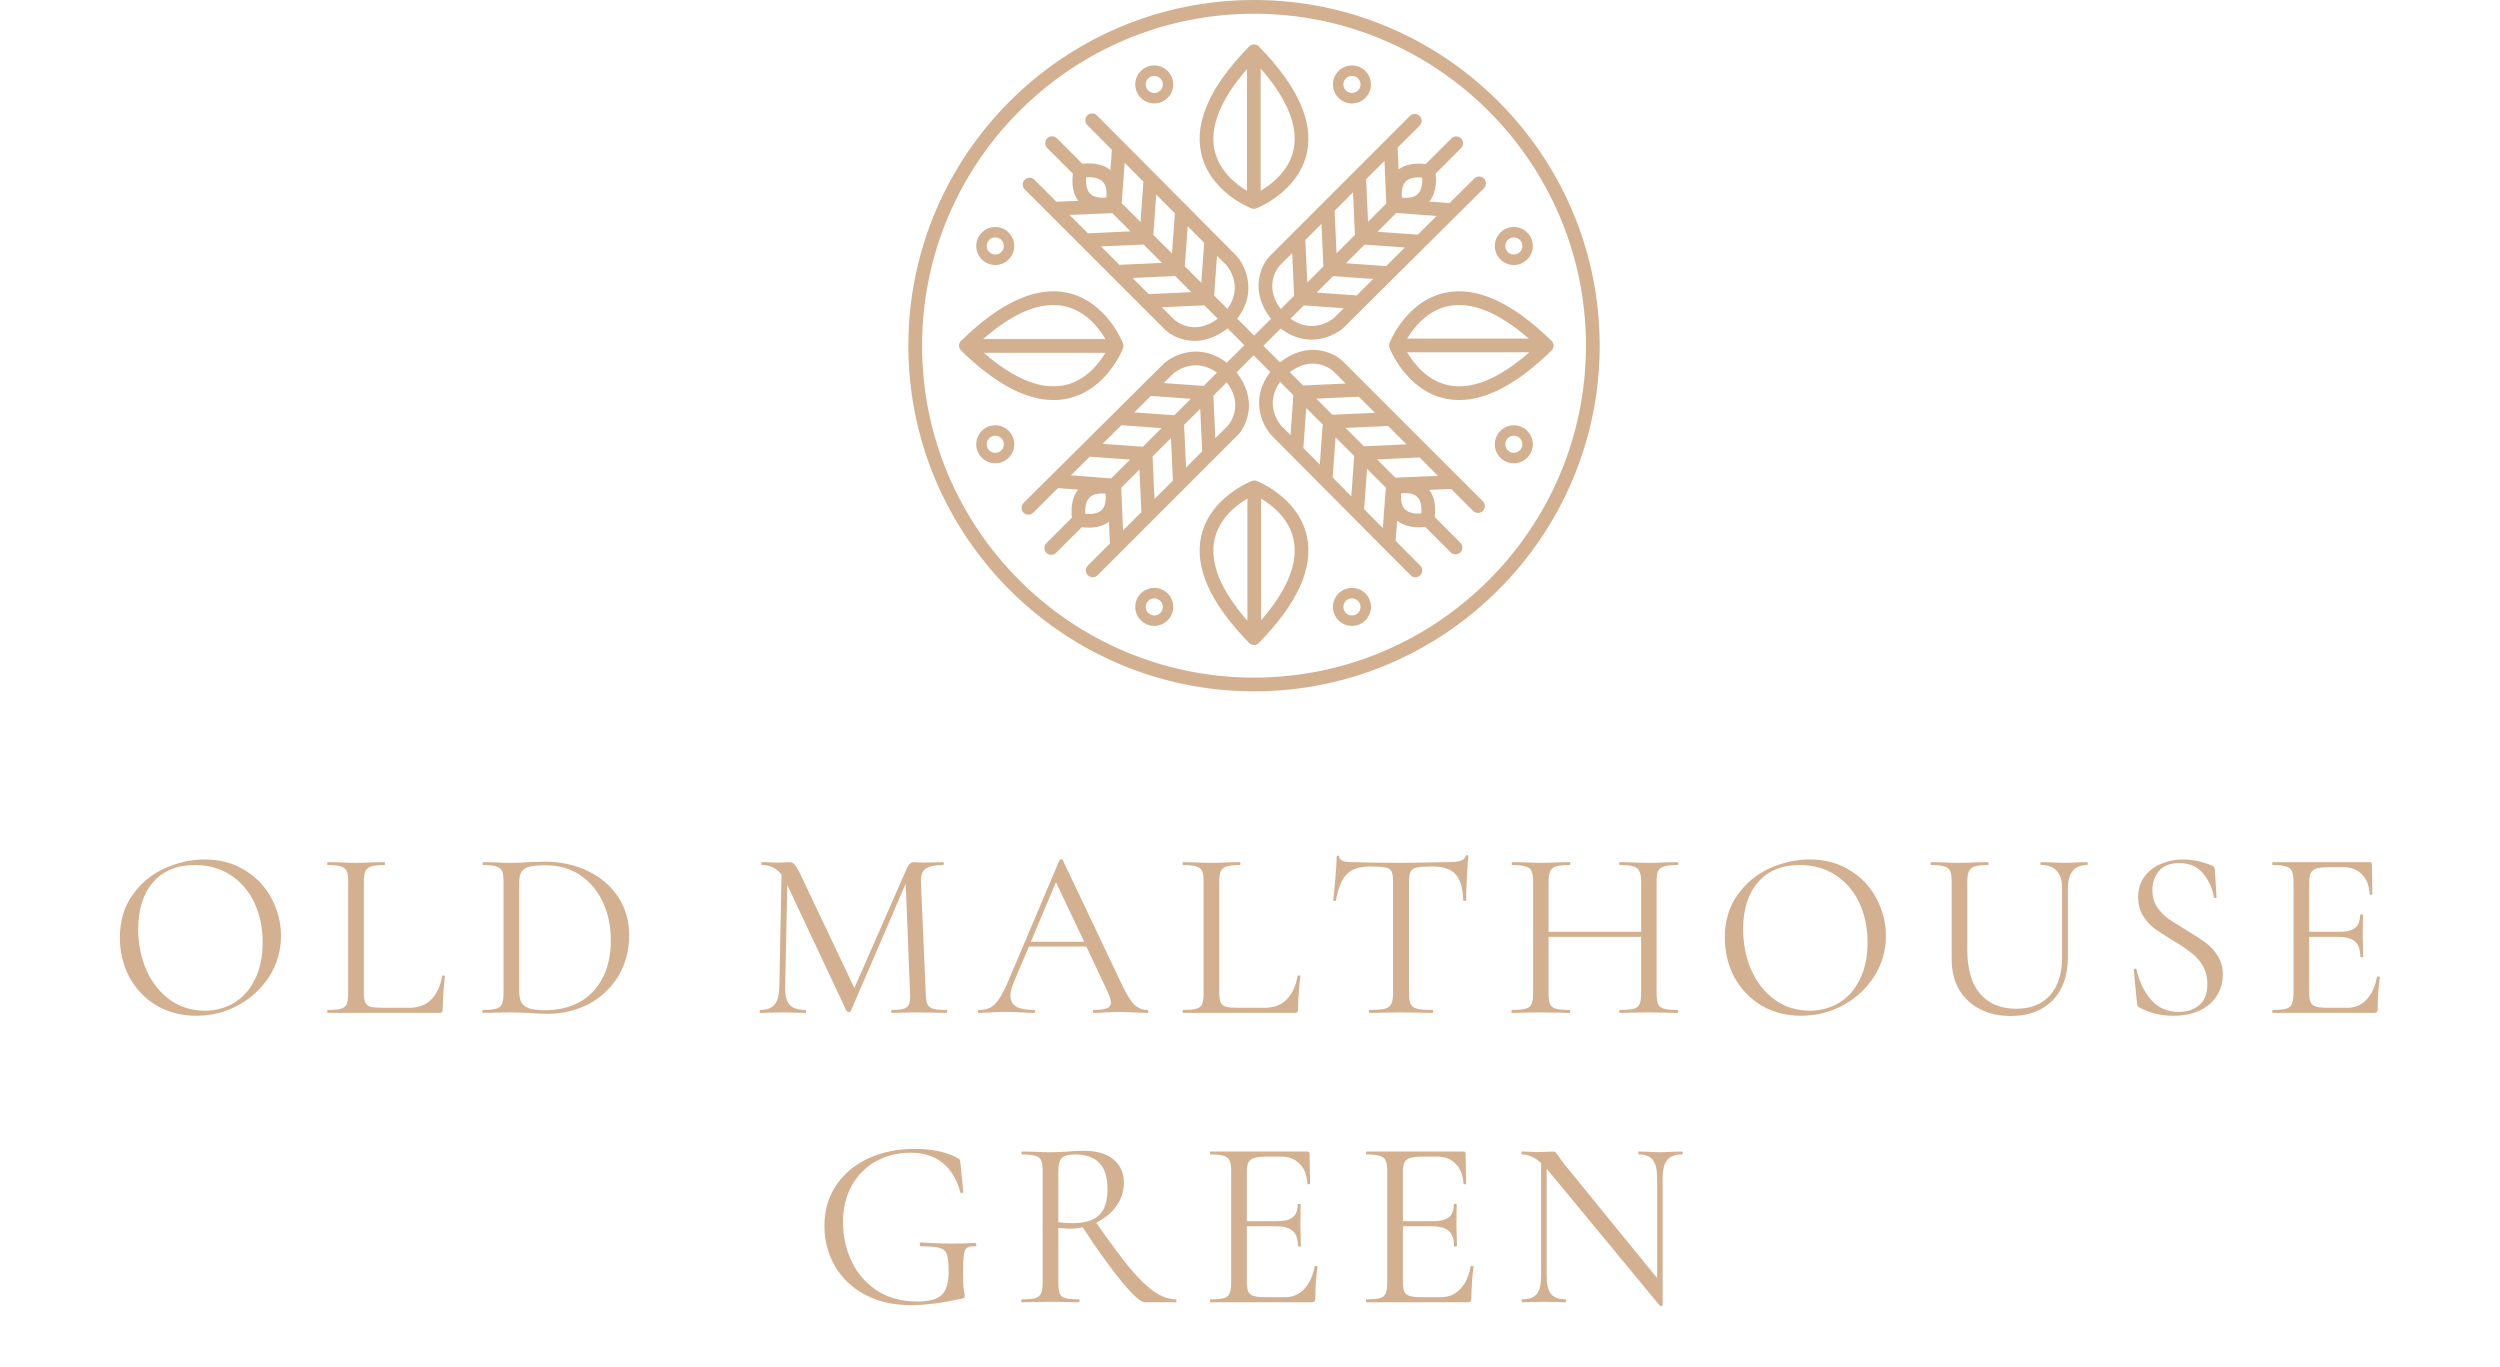 <svg width="311" height="170" viewBox="0 0 311 170" fill="none" xmlns="http://www.w3.org/2000/svg">
<path d="M167.014 44.914C167.014 44.914 167 44.9 166.991 44.892C165.765 43.754 162.633 42.417 159.223 45.071L157.166 43.014L159.317 40.864C160.637 41.882 161.956 42.252 163.151 42.252C164.872 42.252 166.325 41.484 167.116 40.79C167.13 40.779 167.142 40.767 167.156 40.753L184.601 23.419C184.934 23.086 184.937 22.545 184.604 22.212C184.271 21.877 183.731 21.877 183.398 22.21L180.32 25.267L177.803 25.08C178.722 23.951 178.682 22.378 178.585 21.595L181.757 18.424C182.09 18.091 182.09 17.55 181.757 17.218C181.424 16.885 180.884 16.885 180.551 17.218L177.359 20.409C175.923 20.241 174.788 20.466 173.98 21.083L173.866 18.415C173.866 18.401 173.86 18.387 173.86 18.37L176.6 15.63C176.933 15.298 176.933 14.757 176.6 14.424C176.267 14.092 175.726 14.092 175.394 14.424L157.948 31.87C157.948 31.87 157.934 31.884 157.926 31.892C156.788 33.118 155.451 36.25 158.105 39.661L156.017 41.748L153.912 39.644C156.398 36.421 155.016 33.187 153.841 31.844C153.83 31.83 153.818 31.818 153.804 31.804L136.47 14.359C136.137 14.023 135.597 14.023 135.264 14.356C134.931 14.689 134.928 15.229 135.261 15.562L138.322 18.64L138.134 21.157C137.005 20.238 135.432 20.278 134.649 20.375L131.478 17.203C131.145 16.871 130.604 16.871 130.272 17.203C129.939 17.536 129.939 18.077 130.272 18.41L133.463 21.601C133.295 23.037 133.52 24.172 134.137 24.98L131.469 25.094C131.455 25.094 131.441 25.1 131.424 25.1L128.684 22.36C128.352 22.028 127.811 22.028 127.478 22.36C127.146 22.693 127.146 23.234 127.478 23.567L144.924 41.012C144.924 41.012 144.938 41.026 144.946 41.035C145.646 41.686 146.966 42.4 148.607 42.4C149.839 42.4 151.253 41.993 152.715 40.855L154.8 42.94L152.615 45.125C149.392 42.639 146.158 44.021 144.816 45.199C144.801 45.21 144.79 45.221 144.776 45.236L127.33 62.57C126.998 62.903 126.995 63.443 127.328 63.776C127.66 64.109 128.201 64.112 128.534 63.779L131.611 60.721L134.129 60.909C133.21 62.038 133.25 63.611 133.347 64.393L130.175 67.565C129.842 67.898 129.842 68.438 130.175 68.771C130.343 68.936 130.559 69.021 130.778 69.021C130.997 69.021 131.216 68.939 131.381 68.771L134.573 65.579C134.877 65.617 135.176 65.639 135.451 65.639C136.481 65.639 137.315 65.389 137.952 64.903L138.066 67.571C138.066 67.585 138.071 67.599 138.071 67.616L135.332 70.355C134.999 70.688 134.999 71.229 135.332 71.561C135.5 71.726 135.716 71.812 135.935 71.812C136.154 71.812 136.373 71.729 136.538 71.561L153.983 54.116C153.983 54.116 153.997 54.102 154.006 54.093C155.144 52.867 156.481 49.736 153.827 46.325L155.949 44.203L158.022 46.277C155.536 49.5 156.919 52.734 158.096 54.076C158.108 54.091 158.119 54.102 158.133 54.116L175.468 71.561C175.635 71.729 175.854 71.812 176.073 71.812C176.293 71.812 176.509 71.729 176.674 71.564C177.006 71.231 177.009 70.691 176.677 70.358L173.619 67.281L173.806 64.76C174.628 65.429 175.681 65.594 176.497 65.594C176.805 65.594 177.075 65.571 177.291 65.545L180.463 68.717C180.63 68.882 180.847 68.967 181.066 68.967C181.285 68.967 181.504 68.885 181.669 68.717C182.001 68.384 182.001 67.844 181.669 67.511L178.477 64.319C178.645 62.883 178.42 61.748 177.803 60.94L180.471 60.826C180.485 60.826 180.5 60.821 180.517 60.821L183.256 63.56C183.589 63.893 184.129 63.893 184.462 63.56C184.795 63.227 184.795 62.687 184.462 62.354L167.017 44.909L167.014 44.914ZM169.031 49.343L171.044 51.357L165.745 51.596L163.74 49.591L168.988 49.352C169.002 49.352 169.016 49.346 169.031 49.346V49.343ZM164.545 52.808L164.186 57.794L162.138 55.735L162.494 50.757L164.545 52.808ZM166.141 54.404L168.462 56.725L168.103 61.739L165.782 59.401L166.143 54.404H166.141ZM167.381 53.229L172.632 52.993C172.646 52.993 172.66 52.987 172.674 52.987L174.964 55.277L169.671 55.519L167.381 53.229ZM164.084 45.313C165.091 45.52 165.754 46.075 165.825 46.135L167.404 47.713L162.11 47.955L160.443 46.288C161.658 45.392 162.881 45.062 164.087 45.313H164.084ZM165.976 39.524C165.617 39.826 163.279 41.615 160.537 39.646L162.192 37.991L167.162 38.346L165.976 39.524ZM162.383 29.901C162.383 29.887 162.377 29.873 162.377 29.858L164.391 27.845L164.63 33.144L162.625 35.149L162.386 29.901H162.383ZM172.433 33.107L167.435 32.748L169.756 30.427L174.771 30.786L172.433 33.107ZM168.769 36.751L163.791 36.395L165.842 34.344L170.828 34.703L168.769 36.751ZM166.263 31.508L166.027 26.257C166.027 26.243 166.021 26.229 166.021 26.215L168.311 23.925L168.553 29.218L166.263 31.508ZM176.378 29.19L171.354 28.832L173.696 26.491L178.719 26.863L176.378 29.19ZM174.83 22.608C175.294 22.099 176.139 22.016 176.921 22.079C176.964 22.707 176.898 23.589 176.409 24.098C176.011 24.514 175.34 24.676 174.401 24.585C174.338 23.985 174.37 23.12 174.83 22.611V22.608ZM172.452 25.319L170.185 27.586L169.946 22.338C169.946 22.323 169.941 22.309 169.941 22.295L172.228 20.008L172.452 25.319ZM158.347 34.805C158.554 33.798 159.109 33.135 159.169 33.064L160.747 31.485L160.989 36.779L159.322 38.446C158.426 37.231 158.096 36.005 158.347 34.802V34.805ZM152.695 38.432L151.039 36.776L151.395 31.807L152.572 32.993C152.874 33.352 154.663 35.69 152.695 38.432ZM142.904 36.591L140.89 34.578L146.189 34.339L148.195 36.344L142.947 36.583C142.932 36.583 142.918 36.589 142.904 36.589V36.591ZM136.97 30.658L142.264 30.416L144.554 32.706L139.303 32.942C139.289 32.942 139.274 32.948 139.26 32.948L136.97 30.658ZM143.476 29.213L143.834 24.198L146.155 26.536L145.794 31.534L143.473 29.213H143.476ZM147.39 33.13L147.748 28.143L149.796 30.203L149.441 35.181L147.39 33.13ZM142.238 22.594L141.88 27.617L139.539 25.276L139.912 20.253L142.238 22.594ZM137.144 22.562C137.559 22.961 137.721 23.635 137.63 24.571C137.03 24.633 136.165 24.602 135.656 24.138C135.147 23.675 135.065 22.83 135.127 22.05C135.759 22.008 136.638 22.073 137.147 22.562H137.144ZM138.367 26.516L140.634 28.783L135.386 29.022C135.372 29.022 135.358 29.028 135.343 29.028L133.056 26.741L138.367 26.516ZM147.853 40.625C146.846 40.417 146.184 39.862 146.113 39.803L144.534 38.224L149.827 37.982L151.494 39.649C150.28 40.545 149.057 40.875 147.851 40.625H147.853ZM145.956 46.476C146.315 46.174 148.653 44.385 151.395 46.354L149.739 48.009L144.77 47.654L145.956 46.476ZM149.549 56.102C149.549 56.116 149.554 56.13 149.554 56.144L147.541 58.158L147.302 52.859L149.307 50.854L149.546 56.102H149.549ZM139.499 52.893L144.497 53.254L142.176 55.575L137.161 55.217L139.499 52.896V52.893ZM143.163 49.252L148.141 49.608L146.09 51.659L141.103 51.3L143.163 49.252ZM145.669 54.492L145.905 59.743C145.905 59.757 145.911 59.771 145.911 59.785L143.621 62.075L143.379 56.782L145.669 54.492ZM135.557 56.81L140.58 57.168L138.239 59.509L133.216 59.137L135.557 56.81ZM137.098 63.398C136.635 63.904 135.793 63.987 135.013 63.924C134.971 63.295 135.036 62.414 135.525 61.904C135.924 61.492 136.601 61.327 137.534 61.418C137.596 62.027 137.565 62.886 137.101 63.398H137.098ZM139.479 60.681L141.746 58.414L141.985 63.662C141.985 63.676 141.991 63.691 141.991 63.705L139.704 65.992L139.479 60.681ZM153.588 51.195C153.38 52.202 152.826 52.865 152.766 52.936L151.187 54.514L150.945 49.221L152.612 47.554C153.508 48.769 153.838 49.992 153.588 51.198V51.195ZM159.243 47.506L160.898 49.161L160.543 54.13L159.365 52.944C159.064 52.586 157.274 50.248 159.243 47.506ZM169.699 63.344L170.057 58.32L172.398 60.661L172.026 65.685L169.699 63.344ZM174.793 63.375C174.378 62.977 174.216 62.303 174.307 61.367C174.916 61.304 175.775 61.336 176.287 61.799C176.793 62.263 176.876 63.105 176.813 63.884C176.182 63.927 175.303 63.861 174.793 63.372V63.375ZM173.57 59.418L171.303 57.151L176.551 56.912C176.566 56.912 176.58 56.907 176.594 56.907L178.881 59.194L173.57 59.418ZM156 0C132.291 0 113 19.291 113 43C113 66.709 132.291 86 156 86C179.709 86 199 66.709 199 43C199 19.291 179.712 0 156 0ZM156 84.296C133.23 84.296 114.707 65.773 114.707 43.003C114.707 20.233 133.23 1.707 156 1.707C178.77 1.707 197.293 20.23 197.293 43C197.293 65.77 178.767 84.293 156 84.293V84.296ZM132.8 49.582C137.616 48.55 139.621 43.552 139.704 43.341C139.713 43.324 139.713 43.304 139.718 43.287C139.727 43.259 139.738 43.228 139.744 43.199C139.749 43.173 139.752 43.145 139.755 43.12C139.758 43.091 139.761 43.063 139.761 43.034C139.761 43.006 139.758 42.977 139.755 42.952C139.755 42.923 139.749 42.898 139.744 42.869C139.738 42.841 139.73 42.812 139.721 42.784C139.715 42.764 139.713 42.744 139.704 42.724C139.621 42.511 137.616 37.468 132.789 36.424C128.923 35.587 124.495 37.578 119.625 42.337C119.599 42.357 119.571 42.377 119.548 42.4C119.218 42.736 119.224 43.276 119.559 43.606C123.738 47.702 127.595 49.767 131.051 49.767C131.646 49.767 132.229 49.707 132.798 49.585L132.8 49.582ZM132.431 47.918C129.546 48.53 126.173 47.173 122.378 43.885H137.514C136.703 45.239 135.053 47.361 132.431 47.918ZM132.416 38.088C135.056 38.654 136.712 40.81 137.519 42.178H122.307C126.124 38.844 129.521 37.468 132.416 38.088ZM193.004 42.397C188.106 37.596 183.651 35.587 179.766 36.418C174.95 37.45 172.945 42.448 172.862 42.659C172.785 42.858 172.785 43.08 172.862 43.279C172.945 43.492 174.95 48.535 179.777 49.579C180.349 49.704 180.935 49.764 181.532 49.764C184.957 49.764 188.777 47.727 192.918 43.688C193.092 43.557 193.214 43.364 193.251 43.145C193.297 42.869 193.206 42.59 193.007 42.394L193.004 42.397ZM180.135 38.085C183.017 37.47 186.393 38.833 190.185 42.118H175.055C175.866 40.764 177.516 38.642 180.138 38.085H180.135ZM180.15 47.915C177.51 47.349 175.854 45.193 175.047 43.825H190.256C186.439 47.159 183.042 48.535 180.147 47.915H180.15ZM156.341 59.837C156.321 59.828 156.302 59.825 156.282 59.819C156.253 59.811 156.228 59.802 156.199 59.797C156.171 59.791 156.142 59.788 156.114 59.785C156.085 59.785 156.06 59.78 156.031 59.78C156.003 59.78 155.974 59.782 155.949 59.785C155.92 59.785 155.895 59.791 155.866 59.797C155.838 59.802 155.812 59.811 155.784 59.819C155.764 59.825 155.744 59.828 155.721 59.837C155.508 59.919 150.465 61.924 149.421 66.751C148.584 70.617 150.576 75.046 155.334 79.916C155.354 79.941 155.374 79.967 155.397 79.993C155.562 80.155 155.778 80.237 155.994 80.237C156.21 80.237 156.435 80.152 156.603 79.981C161.405 75.083 163.416 70.628 162.582 66.743C161.55 61.927 156.552 59.922 156.341 59.839V59.837ZM151.088 67.121C151.654 64.481 153.81 62.826 155.178 62.018V77.231C151.844 73.413 150.467 70.017 151.088 67.121ZM156.885 77.162V62.027C158.239 62.837 160.361 64.487 160.918 67.11C161.53 69.994 160.173 73.368 156.885 77.162ZM155.662 25.919C155.662 25.919 155.679 25.922 155.687 25.925C155.718 25.936 155.753 25.945 155.787 25.953C155.801 25.956 155.815 25.962 155.832 25.964C155.878 25.973 155.926 25.976 155.972 25.979C156.02 25.979 156.065 25.973 156.111 25.964C156.125 25.964 156.139 25.959 156.154 25.956C156.188 25.947 156.219 25.939 156.253 25.927C156.262 25.925 156.27 25.925 156.276 25.922C156.489 25.839 161.533 23.834 162.576 19.007C163.413 15.144 161.422 10.715 156.666 5.845C156.646 5.82 156.626 5.791 156.6 5.766C156.265 5.436 155.724 5.441 155.394 5.777C150.595 10.675 148.584 15.13 149.418 19.015C150.45 23.831 155.448 25.836 155.659 25.919H155.662ZM160.915 18.634C160.349 21.274 158.193 22.929 156.825 23.737V8.525C160.159 12.342 161.535 15.739 160.915 18.634ZM155.118 8.593V23.734C153.767 22.929 151.651 21.288 151.088 18.66C150.467 15.773 151.824 12.393 155.118 8.596V8.593ZM123.809 32.965C125.112 32.965 126.173 31.904 126.173 30.601C126.173 29.298 125.112 28.237 123.809 28.237C122.506 28.237 121.445 29.298 121.445 30.601C121.445 31.904 122.506 32.965 123.809 32.965ZM123.809 29.534C124.398 29.534 124.876 30.012 124.876 30.598C124.876 31.184 124.398 31.662 123.809 31.662C123.22 31.662 122.745 31.184 122.745 30.598C122.745 30.012 123.223 29.534 123.809 29.534ZM123.809 52.904C122.506 52.904 121.445 53.965 121.445 55.268C121.445 56.571 122.506 57.632 123.809 57.632C125.112 57.632 126.173 56.571 126.173 55.268C126.173 53.965 125.112 52.904 123.809 52.904ZM123.809 56.332C123.223 56.332 122.745 55.854 122.745 55.268C122.745 54.682 123.223 54.204 123.809 54.204C124.395 54.204 124.876 54.682 124.876 55.268C124.876 55.854 124.398 56.332 123.809 56.332ZM188.319 32.965C189.622 32.965 190.683 31.904 190.683 30.601C190.683 29.298 189.622 28.237 188.319 28.237C187.016 28.237 185.955 29.298 185.955 30.601C185.955 31.904 187.016 32.965 188.319 32.965ZM188.319 29.534C188.908 29.534 189.386 30.012 189.386 30.598C189.386 31.184 188.908 31.662 188.319 31.662C187.73 31.662 187.255 31.184 187.255 30.598C187.255 30.012 187.733 29.534 188.319 29.534ZM188.319 52.904C187.016 52.904 185.955 53.965 185.955 55.268C185.955 56.571 187.016 57.632 188.319 57.632C189.622 57.632 190.683 56.571 190.683 55.268C190.683 53.965 189.622 52.904 188.319 52.904ZM188.319 56.332C187.733 56.332 187.255 55.854 187.255 55.268C187.255 54.682 187.733 54.204 188.319 54.204C188.905 54.204 189.386 54.682 189.386 55.268C189.386 55.854 188.908 56.332 188.319 56.332ZM168.183 73.134C166.88 73.134 165.819 74.195 165.819 75.498C165.819 76.801 166.88 77.862 168.183 77.862C169.486 77.862 170.547 76.801 170.547 75.498C170.547 74.195 169.486 73.134 168.183 73.134ZM168.183 76.565C167.597 76.565 167.119 76.087 167.119 75.501C167.119 74.915 167.597 74.437 168.183 74.437C168.769 74.437 169.25 74.915 169.25 75.501C169.25 76.087 168.772 76.565 168.183 76.565ZM143.59 73.134C142.287 73.134 141.226 74.195 141.226 75.498C141.226 76.801 142.287 77.862 143.59 77.862C144.892 77.862 145.953 76.801 145.953 75.498C145.953 74.195 144.892 73.134 143.59 73.134ZM143.59 76.565C143.004 76.565 142.526 76.087 142.526 75.501C142.526 74.915 143.004 74.437 143.59 74.437C144.175 74.437 144.656 74.915 144.656 75.501C144.656 76.087 144.178 76.565 143.59 76.565ZM168.183 12.868C169.486 12.868 170.547 11.807 170.547 10.505C170.547 9.202 169.486 8.141 168.183 8.141C166.88 8.141 165.819 9.202 165.819 10.505C165.819 11.807 166.88 12.868 168.183 12.868ZM168.183 9.438C168.772 9.438 169.25 9.916 169.25 10.502C169.25 11.088 168.772 11.566 168.183 11.566C167.594 11.566 167.119 11.088 167.119 10.502C167.119 9.916 167.597 9.438 168.183 9.438ZM143.59 12.868C144.892 12.868 145.953 11.807 145.953 10.505C145.953 9.202 144.892 8.141 143.59 8.141C142.287 8.141 141.226 9.202 141.226 10.505C141.226 11.807 142.287 12.868 143.59 12.868ZM143.59 9.438C144.178 9.438 144.656 9.916 144.656 10.502C144.656 11.088 144.178 11.566 143.59 11.566C143.001 11.566 142.526 11.088 142.526 10.502C142.526 9.916 143.004 9.438 143.59 9.438Z" fill="#D3B08F"/>
<path d="M24.424 126.36C22.564 126.36 20.904 125.93 19.444 125.07C18.004 124.19 16.884 123.01 16.084 121.53C15.304 120.03 14.914 118.4 14.914 116.64C14.914 114.58 15.434 112.82 16.474 111.36C17.514 109.88 18.844 108.77 20.464 108.03C22.104 107.29 23.774 106.92 25.474 106.92C27.374 106.92 29.044 107.37 30.484 108.27C31.924 109.15 33.024 110.32 33.784 111.78C34.564 113.24 34.954 114.79 34.954 116.43C34.954 118.25 34.474 119.92 33.514 121.44C32.554 122.96 31.264 124.16 29.644 125.04C28.044 125.92 26.304 126.36 24.424 126.36ZM25.474 125.73C26.834 125.73 28.054 125.4 29.134 124.74C30.234 124.08 31.094 123.11 31.714 121.83C32.354 120.55 32.674 119.03 32.674 117.27C32.674 115.39 32.324 113.72 31.624 112.26C30.924 110.8 29.934 109.66 28.654 108.84C27.394 108.02 25.914 107.61 24.214 107.61C22.014 107.61 20.294 108.32 19.054 109.74C17.814 111.16 17.194 113.11 17.194 115.59C17.194 117.47 17.544 119.19 18.244 120.75C18.944 122.29 19.924 123.51 21.184 124.41C22.444 125.29 23.874 125.73 25.474 125.73ZM45.263 123.45C45.263 124.03 45.323 124.45 45.443 124.71C45.563 124.97 45.783 125.15 46.103 125.25C46.423 125.33 46.943 125.37 47.663 125.37H50.933C52.073 125.37 52.983 125.02 53.663 124.32C54.343 123.62 54.793 122.65 55.013 121.41C55.013 121.35 55.063 121.33 55.163 121.35C55.283 121.35 55.343 121.38 55.343 121.44C55.163 123.1 55.073 124.47 55.073 125.55C55.073 125.71 55.043 125.83 54.983 125.91C54.923 125.97 54.803 126 54.623 126H40.763C40.723 126 40.703 125.94 40.703 125.82C40.703 125.7 40.723 125.64 40.763 125.64C41.523 125.64 42.073 125.59 42.413 125.49C42.773 125.39 43.013 125.2 43.133 124.92C43.253 124.62 43.313 124.17 43.313 123.57V109.68C43.313 109.08 43.253 108.64 43.133 108.36C43.013 108.08 42.773 107.89 42.413 107.79C42.073 107.67 41.523 107.61 40.763 107.61C40.723 107.61 40.703 107.55 40.703 107.43C40.703 107.31 40.723 107.25 40.763 107.25L42.233 107.28C43.073 107.32 43.753 107.34 44.273 107.34C44.833 107.34 45.533 107.32 46.373 107.28L47.813 107.25C47.873 107.25 47.903 107.31 47.903 107.43C47.903 107.55 47.873 107.61 47.813 107.61C47.073 107.61 46.523 107.67 46.163 107.79C45.823 107.89 45.583 108.09 45.443 108.39C45.323 108.67 45.263 109.11 45.263 109.71V123.45ZM68.099 126.12C67.519 126.12 66.849 126.09 66.089 126.03C65.809 126.01 65.449 125.99 65.009 125.97C64.589 125.95 64.119 125.94 63.599 125.94L61.559 125.97C61.199 125.99 60.699 126 60.059 126C60.019 126 59.999 125.94 59.999 125.82C59.999 125.7 60.019 125.64 60.059 125.64C60.819 125.64 61.369 125.59 61.709 125.49C62.069 125.39 62.309 125.2 62.429 124.92C62.569 124.62 62.639 124.17 62.639 123.57V109.68C62.639 109.08 62.579 108.64 62.459 108.36C62.339 108.08 62.099 107.89 61.739 107.79C61.399 107.67 60.849 107.61 60.089 107.61C60.049 107.61 60.029 107.55 60.029 107.43C60.029 107.31 60.049 107.25 60.089 107.25L61.589 107.28C62.429 107.32 63.099 107.34 63.599 107.34C64.359 107.34 65.109 107.31 65.849 107.25C66.729 107.21 67.339 107.19 67.679 107.19C69.759 107.19 71.599 107.59 73.199 108.39C74.819 109.19 76.069 110.28 76.949 111.66C77.829 113.04 78.269 114.59 78.269 116.31C78.269 118.25 77.809 119.97 76.889 121.47C75.989 122.95 74.759 124.1 73.199 124.92C71.639 125.72 69.939 126.12 68.099 126.12ZM67.799 125.67C69.399 125.67 70.819 125.34 72.059 124.68C73.299 124 74.259 123.01 74.939 121.71C75.639 120.39 75.989 118.81 75.989 116.97C75.989 115.23 75.659 113.65 74.999 112.23C74.339 110.81 73.399 109.69 72.179 108.87C70.959 108.05 69.549 107.64 67.949 107.64C67.089 107.64 66.419 107.69 65.939 107.79C65.479 107.89 65.139 108.09 64.919 108.39C64.699 108.69 64.589 109.14 64.589 109.74V123.24C64.589 123.84 64.669 124.31 64.829 124.65C65.009 124.99 65.329 125.25 65.789 125.43C66.269 125.59 66.939 125.67 67.799 125.67ZM117.742 125.64C117.802 125.64 117.832 125.7 117.832 125.82C117.832 125.94 117.802 126 117.742 126C117.122 126 116.632 125.99 116.272 125.97L114.202 125.94L112.282 125.97C111.962 125.99 111.512 126 110.932 126C110.892 126 110.872 125.94 110.872 125.82C110.872 125.7 110.892 125.64 110.932 125.64C111.612 125.64 112.112 125.59 112.432 125.49C112.772 125.37 112.992 125.17 113.092 124.89C113.212 124.61 113.252 124.17 113.212 123.57L112.672 109.92L105.832 125.79C105.792 125.87 105.712 125.91 105.592 125.91C105.492 125.91 105.402 125.87 105.322 125.79L97.942 110.1L97.672 122.73C97.652 123.79 97.832 124.54 98.212 124.98C98.592 125.42 99.262 125.64 100.222 125.64C100.262 125.64 100.282 125.7 100.282 125.82C100.282 125.94 100.262 126 100.222 126C99.662 126 99.232 125.99 98.932 125.97L97.312 125.94L95.752 125.97C95.472 125.99 95.072 126 94.552 126C94.512 126 94.492 125.94 94.492 125.82C94.492 125.7 94.512 125.64 94.552 125.64C95.392 125.64 95.992 125.42 96.352 124.98C96.732 124.52 96.932 123.77 96.952 122.73L97.222 108.81C96.622 108.01 95.802 107.61 94.762 107.61C94.722 107.61 94.702 107.55 94.702 107.43C94.702 107.31 94.722 107.25 94.762 107.25L95.872 107.28C96.072 107.3 96.352 107.31 96.712 107.31C97.072 107.31 97.372 107.3 97.612 107.28C97.872 107.26 98.072 107.25 98.212 107.25C98.472 107.25 98.682 107.35 98.842 107.55C99.022 107.73 99.272 108.15 99.592 108.81L106.282 122.91L112.822 108C113.042 107.5 113.342 107.25 113.722 107.25C113.822 107.25 113.962 107.26 114.142 107.28C114.342 107.3 114.602 107.31 114.922 107.31L116.332 107.28C116.552 107.26 116.882 107.25 117.322 107.25C117.382 107.25 117.412 107.31 117.412 107.43C117.412 107.55 117.382 107.61 117.322 107.61C116.322 107.61 115.602 107.76 115.162 108.06C114.742 108.34 114.542 108.88 114.562 109.68L115.162 123.57C115.182 124.19 115.252 124.64 115.372 124.92C115.512 125.2 115.752 125.39 116.092 125.49C116.432 125.59 116.982 125.64 117.742 125.64ZM142.731 125.64C142.811 125.64 142.851 125.7 142.851 125.82C142.851 125.94 142.811 126 142.731 126C142.351 126 141.761 125.98 140.961 125.94C140.161 125.9 139.581 125.88 139.221 125.88C138.781 125.88 138.221 125.9 137.541 125.94C136.901 125.98 136.411 126 136.071 126C135.991 126 135.951 125.94 135.951 125.82C135.951 125.7 135.991 125.64 136.071 125.64C136.811 125.64 137.351 125.57 137.691 125.43C138.031 125.29 138.201 125.05 138.201 124.71C138.201 124.43 138.071 124 137.811 123.42L135.141 117.75H128.001L126.111 122.19C125.831 122.87 125.691 123.42 125.691 123.84C125.691 124.46 125.931 124.92 126.411 125.22C126.911 125.5 127.651 125.64 128.631 125.64C128.731 125.64 128.781 125.7 128.781 125.82C128.781 125.94 128.731 126 128.631 126C128.271 126 127.751 125.98 127.071 125.94C126.311 125.9 125.651 125.88 125.091 125.88C124.571 125.88 123.971 125.9 123.291 125.94C122.691 125.98 122.191 126 121.791 126C121.691 126 121.641 125.94 121.641 125.82C121.641 125.7 121.691 125.64 121.791 125.64C122.351 125.64 122.821 125.54 123.201 125.34C123.601 125.12 123.971 124.75 124.311 124.23C124.671 123.69 125.061 122.92 125.481 121.92L131.811 106.98C131.851 106.92 131.921 106.89 132.021 106.89C132.121 106.89 132.181 106.92 132.201 106.98L139.281 121.89C139.961 123.37 140.541 124.37 141.021 124.89C141.501 125.39 142.071 125.64 142.731 125.64ZM128.241 117.15H134.871L131.361 109.74L128.241 117.15ZM151.675 123.45C151.675 124.03 151.735 124.45 151.855 124.71C151.975 124.97 152.195 125.15 152.515 125.25C152.835 125.33 153.355 125.37 154.075 125.37H157.345C158.485 125.37 159.395 125.02 160.075 124.32C160.755 123.62 161.205 122.65 161.425 121.41C161.425 121.35 161.475 121.33 161.575 121.35C161.695 121.35 161.755 121.38 161.755 121.44C161.575 123.1 161.485 124.47 161.485 125.55C161.485 125.71 161.455 125.83 161.395 125.91C161.335 125.97 161.215 126 161.035 126H147.175C147.135 126 147.115 125.94 147.115 125.82C147.115 125.7 147.135 125.64 147.175 125.64C147.935 125.64 148.485 125.59 148.825 125.49C149.185 125.39 149.425 125.2 149.545 124.92C149.665 124.62 149.725 124.17 149.725 123.57V109.68C149.725 109.08 149.665 108.64 149.545 108.36C149.425 108.08 149.185 107.89 148.825 107.79C148.485 107.67 147.935 107.61 147.175 107.61C147.135 107.61 147.115 107.55 147.115 107.43C147.115 107.31 147.135 107.25 147.175 107.25L148.645 107.28C149.485 107.32 150.165 107.34 150.685 107.34C151.245 107.34 151.945 107.32 152.785 107.28L154.225 107.25C154.285 107.25 154.315 107.31 154.315 107.43C154.315 107.55 154.285 107.61 154.225 107.61C153.485 107.61 152.935 107.67 152.575 107.79C152.235 107.89 151.995 108.09 151.855 108.39C151.735 108.67 151.675 109.11 151.675 109.71V123.45ZM170.388 107.79C169.128 107.79 168.178 108.11 167.538 108.75C166.918 109.39 166.468 110.48 166.188 112.02C166.188 112.06 166.128 112.08 166.008 112.08C165.908 112.08 165.858 112.06 165.858 112.02C165.938 111.3 166.028 110.36 166.128 109.2C166.228 108.04 166.278 107.17 166.278 106.59C166.278 106.49 166.328 106.44 166.428 106.44C166.548 106.44 166.608 106.49 166.608 106.59C166.608 107.03 167.148 107.25 168.228 107.25C169.928 107.31 171.938 107.34 174.258 107.34C175.438 107.34 176.688 107.32 178.008 107.28L180.048 107.25C180.768 107.25 181.298 107.2 181.638 107.1C181.998 107 182.228 106.8 182.328 106.5C182.348 106.42 182.408 106.38 182.508 106.38C182.608 106.38 182.658 106.42 182.658 106.5C182.598 107.08 182.538 107.96 182.478 109.14C182.418 110.32 182.388 111.28 182.388 112.02C182.388 112.06 182.328 112.08 182.208 112.08C182.088 112.08 182.028 112.06 182.028 112.02C181.968 110.46 181.648 109.37 181.068 108.75C180.488 108.11 179.528 107.79 178.188 107.79C177.288 107.79 176.648 107.83 176.268 107.91C175.888 107.99 175.628 108.16 175.488 108.42C175.348 108.68 175.278 109.12 175.278 109.74V123.57C175.278 124.19 175.348 124.64 175.488 124.92C175.628 125.2 175.898 125.39 176.298 125.49C176.698 125.59 177.328 125.64 178.188 125.64C178.248 125.64 178.278 125.7 178.278 125.82C178.278 125.94 178.248 126 178.188 126C177.528 126 176.998 125.99 176.598 125.97L174.258 125.94L172.008 125.97C171.608 125.99 171.058 126 170.358 126C170.318 126 170.298 125.94 170.298 125.82C170.298 125.7 170.318 125.64 170.358 125.64C171.218 125.64 171.848 125.59 172.248 125.49C172.648 125.39 172.918 125.2 173.058 124.92C173.218 124.62 173.298 124.17 173.298 123.57V109.68C173.298 109.06 173.228 108.63 173.088 108.39C172.948 108.13 172.688 107.97 172.308 107.91C171.928 107.83 171.288 107.79 170.388 107.79ZM208.692 125.64C208.752 125.64 208.782 125.7 208.782 125.82C208.782 125.94 208.752 126 208.692 126C208.072 126 207.582 125.99 207.222 125.97L205.152 125.94L202.932 125.97C202.592 125.99 202.122 126 201.522 126C201.462 126 201.432 125.94 201.432 125.82C201.432 125.7 201.462 125.64 201.522 125.64C202.302 125.64 202.872 125.59 203.232 125.49C203.592 125.39 203.832 125.2 203.952 124.92C204.092 124.62 204.162 124.17 204.162 123.57V116.55H192.642V123.57C192.642 124.17 192.702 124.62 192.822 124.92C192.962 125.2 193.212 125.39 193.572 125.49C193.932 125.59 194.502 125.64 195.282 125.64C195.322 125.64 195.342 125.7 195.342 125.82C195.342 125.94 195.322 126 195.282 126C194.662 126 194.172 125.99 193.812 125.97L191.652 125.94L189.582 125.97C189.222 125.99 188.722 126 188.082 126C188.042 126 188.022 125.94 188.022 125.82C188.022 125.7 188.042 125.64 188.082 125.64C188.842 125.64 189.402 125.59 189.762 125.49C190.142 125.39 190.392 125.2 190.512 124.92C190.652 124.62 190.722 124.17 190.722 123.57V109.68C190.722 109.08 190.652 108.64 190.512 108.36C190.392 108.08 190.152 107.89 189.792 107.79C189.432 107.67 188.872 107.61 188.112 107.61C188.072 107.61 188.052 107.55 188.052 107.43C188.052 107.31 188.072 107.25 188.112 107.25L189.642 107.28C190.482 107.32 191.152 107.34 191.652 107.34C192.232 107.34 192.962 107.32 193.842 107.28L195.282 107.25C195.322 107.25 195.342 107.31 195.342 107.43C195.342 107.55 195.322 107.61 195.282 107.61C194.522 107.61 193.952 107.67 193.572 107.79C193.212 107.91 192.962 108.12 192.822 108.42C192.702 108.7 192.642 109.14 192.642 109.74V115.92H204.162V109.74C204.162 109.14 204.092 108.7 203.952 108.42C203.832 108.12 203.592 107.91 203.232 107.79C202.872 107.67 202.302 107.61 201.522 107.61C201.462 107.61 201.432 107.55 201.432 107.43C201.432 107.31 201.462 107.25 201.522 107.25L202.932 107.28C203.812 107.32 204.552 107.34 205.152 107.34C205.692 107.34 206.382 107.32 207.222 107.28L208.692 107.25C208.752 107.25 208.782 107.31 208.782 107.43C208.782 107.55 208.752 107.61 208.692 107.61C207.932 107.61 207.372 107.67 207.012 107.79C206.652 107.89 206.402 108.08 206.262 108.36C206.142 108.64 206.082 109.08 206.082 109.68V123.57C206.082 124.17 206.142 124.62 206.262 124.92C206.402 125.2 206.652 125.39 207.012 125.49C207.372 125.59 207.932 125.64 208.692 125.64ZM224.075 126.36C222.215 126.36 220.555 125.93 219.095 125.07C217.655 124.19 216.535 123.01 215.735 121.53C214.955 120.03 214.565 118.4 214.565 116.64C214.565 114.58 215.085 112.82 216.125 111.36C217.165 109.88 218.495 108.77 220.115 108.03C221.755 107.29 223.425 106.92 225.125 106.92C227.025 106.92 228.695 107.37 230.135 108.27C231.575 109.15 232.675 110.32 233.435 111.78C234.215 113.24 234.605 114.79 234.605 116.43C234.605 118.25 234.125 119.92 233.165 121.44C232.205 122.96 230.915 124.16 229.295 125.04C227.695 125.92 225.955 126.36 224.075 126.36ZM225.125 125.73C226.485 125.73 227.705 125.4 228.785 124.74C229.885 124.08 230.745 123.11 231.365 121.83C232.005 120.55 232.325 119.03 232.325 117.27C232.325 115.39 231.975 113.72 231.275 112.26C230.575 110.8 229.585 109.66 228.305 108.84C227.045 108.02 225.565 107.61 223.865 107.61C221.665 107.61 219.945 108.32 218.705 109.74C217.465 111.16 216.845 113.11 216.845 115.59C216.845 117.47 217.195 119.19 217.895 120.75C218.595 122.29 219.575 123.51 220.835 124.41C222.095 125.29 223.525 125.73 225.125 125.73ZM256.524 110.55C256.524 108.59 255.654 107.61 253.914 107.61C253.854 107.61 253.824 107.55 253.824 107.43C253.824 107.31 253.854 107.25 253.914 107.25L255.204 107.28C255.924 107.32 256.494 107.34 256.914 107.34C257.254 107.34 257.744 107.32 258.384 107.28L259.644 107.25C259.684 107.25 259.704 107.31 259.704 107.43C259.704 107.55 259.684 107.61 259.644 107.61C258.044 107.61 257.244 108.59 257.244 110.55V119.07C257.244 121.37 256.604 123.17 255.324 124.47C254.044 125.75 252.324 126.39 250.164 126.39C248.684 126.39 247.384 126.1 246.264 125.52C245.164 124.94 244.304 124.12 243.684 123.06C243.084 121.98 242.784 120.72 242.784 119.28V109.68C242.784 109.08 242.724 108.64 242.604 108.36C242.484 108.08 242.244 107.89 241.884 107.79C241.544 107.67 240.994 107.61 240.234 107.61C240.194 107.61 240.174 107.55 240.174 107.43C240.174 107.31 240.194 107.25 240.234 107.25L241.704 107.28C242.544 107.32 243.224 107.34 243.744 107.34C244.304 107.34 245.004 107.32 245.844 107.28L247.284 107.25C247.344 107.25 247.374 107.31 247.374 107.43C247.374 107.55 247.344 107.61 247.284 107.61C246.544 107.61 245.994 107.67 245.634 107.79C245.274 107.91 245.034 108.12 244.914 108.42C244.794 108.7 244.734 109.14 244.734 109.74V118.23C244.734 120.57 245.264 122.37 246.324 123.63C247.404 124.87 248.904 125.49 250.824 125.49C252.624 125.49 254.024 124.93 255.024 123.81C256.024 122.67 256.524 121.1 256.524 119.1V110.55ZM267.756 110.76C267.756 111.54 267.946 112.22 268.326 112.8C268.706 113.38 269.166 113.87 269.706 114.27C270.266 114.65 271.026 115.13 271.986 115.71C273.046 116.35 273.856 116.88 274.416 117.3C274.996 117.72 275.486 118.26 275.886 118.92C276.306 119.56 276.516 120.33 276.516 121.23C276.516 122.19 276.276 123.06 275.796 123.84C275.316 124.62 274.606 125.24 273.666 125.7C272.746 126.14 271.636 126.36 270.336 126.36C268.796 126.36 267.386 126.01 266.106 125.31C266.006 125.25 265.936 125.18 265.896 125.1C265.876 125.02 265.856 124.9 265.836 124.74L265.446 120.66C265.426 120.58 265.466 120.53 265.566 120.51C265.686 120.49 265.756 120.52 265.776 120.6C266.096 122.04 266.686 123.28 267.546 124.32C268.426 125.36 269.586 125.88 271.026 125.88C272.026 125.88 272.866 125.61 273.546 125.07C274.246 124.51 274.596 123.63 274.596 122.43C274.596 121.53 274.396 120.75 273.996 120.09C273.596 119.43 273.106 118.89 272.526 118.47C271.966 118.03 271.196 117.52 270.216 116.94C269.256 116.36 268.496 115.86 267.936 115.44C267.396 115.02 266.936 114.49 266.556 113.85C266.176 113.21 265.986 112.46 265.986 111.6C265.986 110.6 266.246 109.75 266.766 109.05C267.306 108.33 267.996 107.8 268.836 107.46C269.696 107.1 270.606 106.92 271.566 106.92C272.746 106.92 273.916 107.16 275.076 107.64C275.376 107.74 275.526 107.91 275.526 108.15L275.736 111.6C275.736 111.68 275.686 111.72 275.586 111.72C275.486 111.72 275.426 111.68 275.406 111.6C275.246 110.56 274.816 109.6 274.116 108.72C273.416 107.82 272.406 107.37 271.086 107.37C269.966 107.37 269.126 107.7 268.566 108.36C268.026 109 267.756 109.8 267.756 110.76ZM295.693 121.53C295.693 121.49 295.733 121.47 295.813 121.47C295.873 121.47 295.923 121.48 295.963 121.5C296.023 121.52 296.053 121.55 296.053 121.59C295.873 122.85 295.783 124.17 295.783 125.55C295.783 125.71 295.743 125.83 295.663 125.91C295.603 125.97 295.483 126 295.303 126H282.733C282.693 126 282.673 125.94 282.673 125.82C282.673 125.7 282.693 125.64 282.733 125.64C283.493 125.64 284.043 125.59 284.383 125.49C284.743 125.39 284.983 125.2 285.103 124.92C285.243 124.62 285.313 124.17 285.313 123.57V109.68C285.313 109.08 285.243 108.64 285.103 108.36C284.983 108.08 284.743 107.89 284.383 107.79C284.043 107.67 283.493 107.61 282.733 107.61C282.693 107.61 282.673 107.55 282.673 107.43C282.673 107.31 282.693 107.25 282.733 107.25H294.793C294.973 107.25 295.063 107.34 295.063 107.52L295.123 111.21C295.123 111.27 295.073 111.31 294.973 111.33C294.873 111.33 294.813 111.3 294.793 111.24C294.733 110.18 294.413 109.36 293.833 108.78C293.253 108.18 292.483 107.88 291.523 107.88H289.693C288.993 107.88 288.473 107.94 288.133 108.06C287.813 108.16 287.583 108.35 287.443 108.63C287.323 108.89 287.263 109.29 287.263 109.83V115.92H290.923C291.883 115.92 292.563 115.76 292.963 115.44C293.383 115.12 293.593 114.58 293.593 113.82C293.593 113.78 293.653 113.76 293.773 113.76C293.893 113.76 293.953 113.78 293.953 113.82L293.923 116.25C293.923 116.83 293.933 117.27 293.953 117.57L293.983 119.01C293.983 119.05 293.923 119.07 293.803 119.07C293.683 119.07 293.623 119.05 293.623 119.01C293.623 118.13 293.403 117.5 292.963 117.12C292.543 116.74 291.833 116.55 290.833 116.55H287.263V123.45C287.263 124.01 287.323 124.42 287.443 124.68C287.563 124.94 287.783 125.12 288.103 125.22C288.423 125.32 288.923 125.37 289.603 125.37H292.003C292.963 125.37 293.763 125.03 294.403 124.35C295.043 123.67 295.473 122.73 295.693 121.53ZM113.328 162.36C111.128 162.36 109.208 161.92 107.568 161.04C105.948 160.16 104.708 158.97 103.848 157.47C102.988 155.97 102.558 154.32 102.558 152.52C102.558 150.58 103.048 148.89 104.028 147.45C105.008 145.99 106.348 144.87 108.048 144.09C109.768 143.31 111.688 142.92 113.808 142.92C114.868 142.92 115.868 143.02 116.808 143.22C117.748 143.42 118.528 143.71 119.148 144.09C119.308 144.17 119.398 144.24 119.418 144.3C119.438 144.36 119.458 144.51 119.478 144.75L119.838 148.29C119.838 148.35 119.778 148.39 119.658 148.41C119.558 148.43 119.498 148.4 119.478 148.32C118.558 145.04 116.478 143.4 113.238 143.4C111.658 143.4 110.228 143.76 108.948 144.48C107.688 145.18 106.688 146.19 105.948 147.51C105.228 148.81 104.868 150.33 104.868 152.07C104.868 153.77 105.218 155.37 105.918 156.87C106.618 158.37 107.668 159.59 109.068 160.53C110.468 161.45 112.158 161.91 114.138 161.91C115.558 161.91 116.558 161.64 117.138 161.1C117.718 160.54 118.008 159.59 118.008 158.25C118.008 157.21 117.938 156.49 117.798 156.09C117.678 155.67 117.388 155.39 116.928 155.25C116.488 155.11 115.708 155.04 114.588 155.04C114.468 155.04 114.408 154.96 114.408 154.8C114.408 154.74 114.418 154.69 114.438 154.65C114.478 154.59 114.518 154.56 114.558 154.56C116.118 154.66 117.378 154.71 118.338 154.71C119.258 154.71 120.248 154.68 121.308 154.62C121.348 154.62 121.378 154.65 121.398 154.71C121.438 154.75 121.458 154.79 121.458 154.83C121.458 154.97 121.408 155.04 121.308 155.04C120.808 155.02 120.458 155.09 120.258 155.25C120.078 155.39 119.958 155.69 119.898 156.15C119.838 156.59 119.808 157.39 119.808 158.55C119.808 159.45 119.838 160.09 119.898 160.47C119.978 160.85 120.018 161.09 120.018 161.19C120.018 161.31 119.998 161.39 119.958 161.43C119.918 161.47 119.828 161.51 119.688 161.55C117.208 162.09 115.088 162.36 113.328 162.36ZM146.294 161.64C146.334 161.64 146.354 161.7 146.354 161.82C146.354 161.94 146.334 162 146.294 162H142.424C141.924 162 140.984 161.17 139.604 159.51C138.224 157.85 136.584 155.57 134.684 152.67C134.144 152.79 133.584 152.85 133.004 152.85C132.884 152.85 132.434 152.82 131.654 152.76V159.57C131.654 160.19 131.714 160.64 131.834 160.92C131.954 161.2 132.184 161.39 132.524 161.49C132.884 161.59 133.444 161.64 134.204 161.64C134.264 161.64 134.294 161.7 134.294 161.82C134.294 161.94 134.264 162 134.204 162C133.584 162 133.094 161.99 132.734 161.97L130.664 161.94L128.624 161.97C128.264 161.99 127.754 162 127.094 162C127.054 162 127.034 161.94 127.034 161.82C127.034 161.7 127.054 161.64 127.094 161.64C127.854 161.64 128.414 161.59 128.774 161.49C129.134 161.39 129.374 161.2 129.494 160.92C129.634 160.62 129.704 160.17 129.704 159.57V145.68C129.704 145.08 129.644 144.64 129.524 144.36C129.404 144.08 129.164 143.89 128.804 143.79C128.464 143.67 127.914 143.61 127.154 143.61C127.094 143.61 127.064 143.55 127.064 143.43C127.064 143.31 127.094 143.25 127.154 143.25L128.624 143.28C129.464 143.32 130.144 143.34 130.664 143.34C131.104 143.34 131.514 143.33 131.894 143.31C132.274 143.29 132.594 143.27 132.854 143.25C133.594 143.19 134.264 143.16 134.864 143.16C136.444 143.16 137.664 143.52 138.524 144.24C139.384 144.96 139.814 145.92 139.814 147.12C139.814 148.2 139.494 149.18 138.854 150.06C138.234 150.92 137.404 151.6 136.364 152.1C138.044 154.52 139.454 156.42 140.594 157.8C141.754 159.16 142.774 160.14 143.654 160.74C144.554 161.34 145.434 161.64 146.294 161.64ZM131.654 152.04C132.154 152.12 132.744 152.16 133.424 152.16C134.984 152.16 136.094 151.82 136.754 151.14C137.434 150.46 137.774 149.41 137.774 147.99C137.774 146.43 137.424 145.31 136.724 144.63C136.044 143.95 135.044 143.61 133.724 143.61C132.944 143.61 132.404 143.75 132.104 144.03C131.804 144.31 131.654 144.88 131.654 145.74V152.04ZM163.539 157.53C163.539 157.49 163.579 157.47 163.659 157.47C163.719 157.47 163.769 157.48 163.809 157.5C163.869 157.52 163.899 157.55 163.899 157.59C163.719 158.85 163.629 160.17 163.629 161.55C163.629 161.71 163.589 161.83 163.509 161.91C163.449 161.97 163.329 162 163.149 162H150.579C150.539 162 150.519 161.94 150.519 161.82C150.519 161.7 150.539 161.64 150.579 161.64C151.339 161.64 151.889 161.59 152.229 161.49C152.589 161.39 152.829 161.2 152.949 160.92C153.089 160.62 153.159 160.17 153.159 159.57V145.68C153.159 145.08 153.089 144.64 152.949 144.36C152.829 144.08 152.589 143.89 152.229 143.79C151.889 143.67 151.339 143.61 150.579 143.61C150.539 143.61 150.519 143.55 150.519 143.43C150.519 143.31 150.539 143.25 150.579 143.25H162.639C162.819 143.25 162.909 143.34 162.909 143.52L162.969 147.21C162.969 147.27 162.919 147.31 162.819 147.33C162.719 147.33 162.659 147.3 162.639 147.24C162.579 146.18 162.259 145.36 161.679 144.78C161.099 144.18 160.329 143.88 159.369 143.88H157.539C156.839 143.88 156.319 143.94 155.979 144.06C155.659 144.16 155.429 144.35 155.289 144.63C155.169 144.89 155.109 145.29 155.109 145.83V151.92H158.769C159.729 151.92 160.409 151.76 160.809 151.44C161.229 151.12 161.439 150.58 161.439 149.82C161.439 149.78 161.499 149.76 161.619 149.76C161.739 149.76 161.799 149.78 161.799 149.82L161.769 152.25C161.769 152.83 161.779 153.27 161.799 153.57L161.829 155.01C161.829 155.05 161.769 155.07 161.649 155.07C161.529 155.07 161.469 155.05 161.469 155.01C161.469 154.13 161.249 153.5 160.809 153.12C160.389 152.74 159.679 152.55 158.679 152.55H155.109V159.45C155.109 160.01 155.169 160.42 155.289 160.68C155.409 160.94 155.629 161.12 155.949 161.22C156.269 161.32 156.769 161.37 157.449 161.37H159.849C160.809 161.37 161.609 161.03 162.249 160.35C162.889 159.67 163.319 158.73 163.539 157.53ZM182.952 157.53C182.952 157.49 182.992 157.47 183.072 157.47C183.132 157.47 183.182 157.48 183.222 157.5C183.282 157.52 183.312 157.55 183.312 157.59C183.132 158.85 183.042 160.17 183.042 161.55C183.042 161.71 183.002 161.83 182.922 161.91C182.862 161.97 182.742 162 182.562 162H169.992C169.952 162 169.932 161.94 169.932 161.82C169.932 161.7 169.952 161.64 169.992 161.64C170.752 161.64 171.302 161.59 171.642 161.49C172.002 161.39 172.242 161.2 172.362 160.92C172.502 160.62 172.572 160.17 172.572 159.57V145.68C172.572 145.08 172.502 144.64 172.362 144.36C172.242 144.08 172.002 143.89 171.642 143.79C171.302 143.67 170.752 143.61 169.992 143.61C169.952 143.61 169.932 143.55 169.932 143.43C169.932 143.31 169.952 143.25 169.992 143.25H182.052C182.232 143.25 182.322 143.34 182.322 143.52L182.382 147.21C182.382 147.27 182.332 147.31 182.232 147.33C182.132 147.33 182.072 147.3 182.052 147.24C181.992 146.18 181.672 145.36 181.092 144.78C180.512 144.18 179.742 143.88 178.782 143.88H176.952C176.252 143.88 175.732 143.94 175.392 144.06C175.072 144.16 174.842 144.35 174.702 144.63C174.582 144.89 174.522 145.29 174.522 145.83V151.92H178.182C179.142 151.92 179.822 151.76 180.222 151.44C180.642 151.12 180.852 150.58 180.852 149.82C180.852 149.78 180.912 149.76 181.032 149.76C181.152 149.76 181.212 149.78 181.212 149.82L181.182 152.25C181.182 152.83 181.192 153.27 181.212 153.57L181.242 155.01C181.242 155.05 181.182 155.07 181.062 155.07C180.942 155.07 180.882 155.05 180.882 155.01C180.882 154.13 180.662 153.5 180.222 153.12C179.802 152.74 179.092 152.55 178.092 152.55H174.522V159.45C174.522 160.01 174.582 160.42 174.702 160.68C174.822 160.94 175.042 161.12 175.362 161.22C175.682 161.32 176.182 161.37 176.862 161.37H179.262C180.222 161.37 181.022 161.03 181.662 160.35C182.302 159.67 182.732 158.73 182.952 157.53ZM209.236 143.25C209.296 143.25 209.326 143.31 209.326 143.43C209.326 143.55 209.296 143.61 209.236 143.61C208.396 143.61 207.786 143.84 207.406 144.3C207.026 144.76 206.836 145.51 206.836 146.55V162.36C206.836 162.4 206.786 162.43 206.686 162.45C206.586 162.47 206.516 162.46 206.476 162.42L192.676 145.71L192.406 145.41V158.73C192.406 159.77 192.586 160.52 192.946 160.98C193.326 161.42 193.926 161.64 194.746 161.64C194.806 161.64 194.836 161.7 194.836 161.82C194.836 161.94 194.806 162 194.746 162C194.246 162 193.866 161.99 193.606 161.97L192.106 161.94L190.576 161.97C190.296 161.99 189.886 162 189.346 162C189.306 162 189.286 161.94 189.286 161.82C189.286 161.7 189.306 161.64 189.346 161.64C190.206 161.64 190.816 161.42 191.176 160.98C191.536 160.52 191.716 159.77 191.716 158.73V144.69C190.936 143.97 190.146 143.61 189.346 143.61C189.286 143.61 189.256 143.55 189.256 143.43C189.256 143.31 189.286 143.25 189.346 143.25L190.456 143.28C190.696 143.3 191.026 143.31 191.446 143.31C191.886 143.31 192.246 143.3 192.526 143.28C192.806 143.26 193.026 143.25 193.186 143.25C193.346 143.25 193.456 143.29 193.516 143.37C193.596 143.43 193.716 143.58 193.876 143.82C194.116 144.18 194.356 144.51 194.596 144.81L206.146 159V146.55C206.146 145.51 205.966 144.76 205.606 144.3C205.266 143.84 204.686 143.61 203.866 143.61C203.826 143.61 203.806 143.55 203.806 143.43C203.806 143.31 203.826 143.25 203.866 143.25L205.036 143.28C205.636 143.32 206.126 143.34 206.506 143.34C206.866 143.34 207.366 143.32 208.006 143.28L209.236 143.25Z" fill="#D3B08F"/>
</svg>
